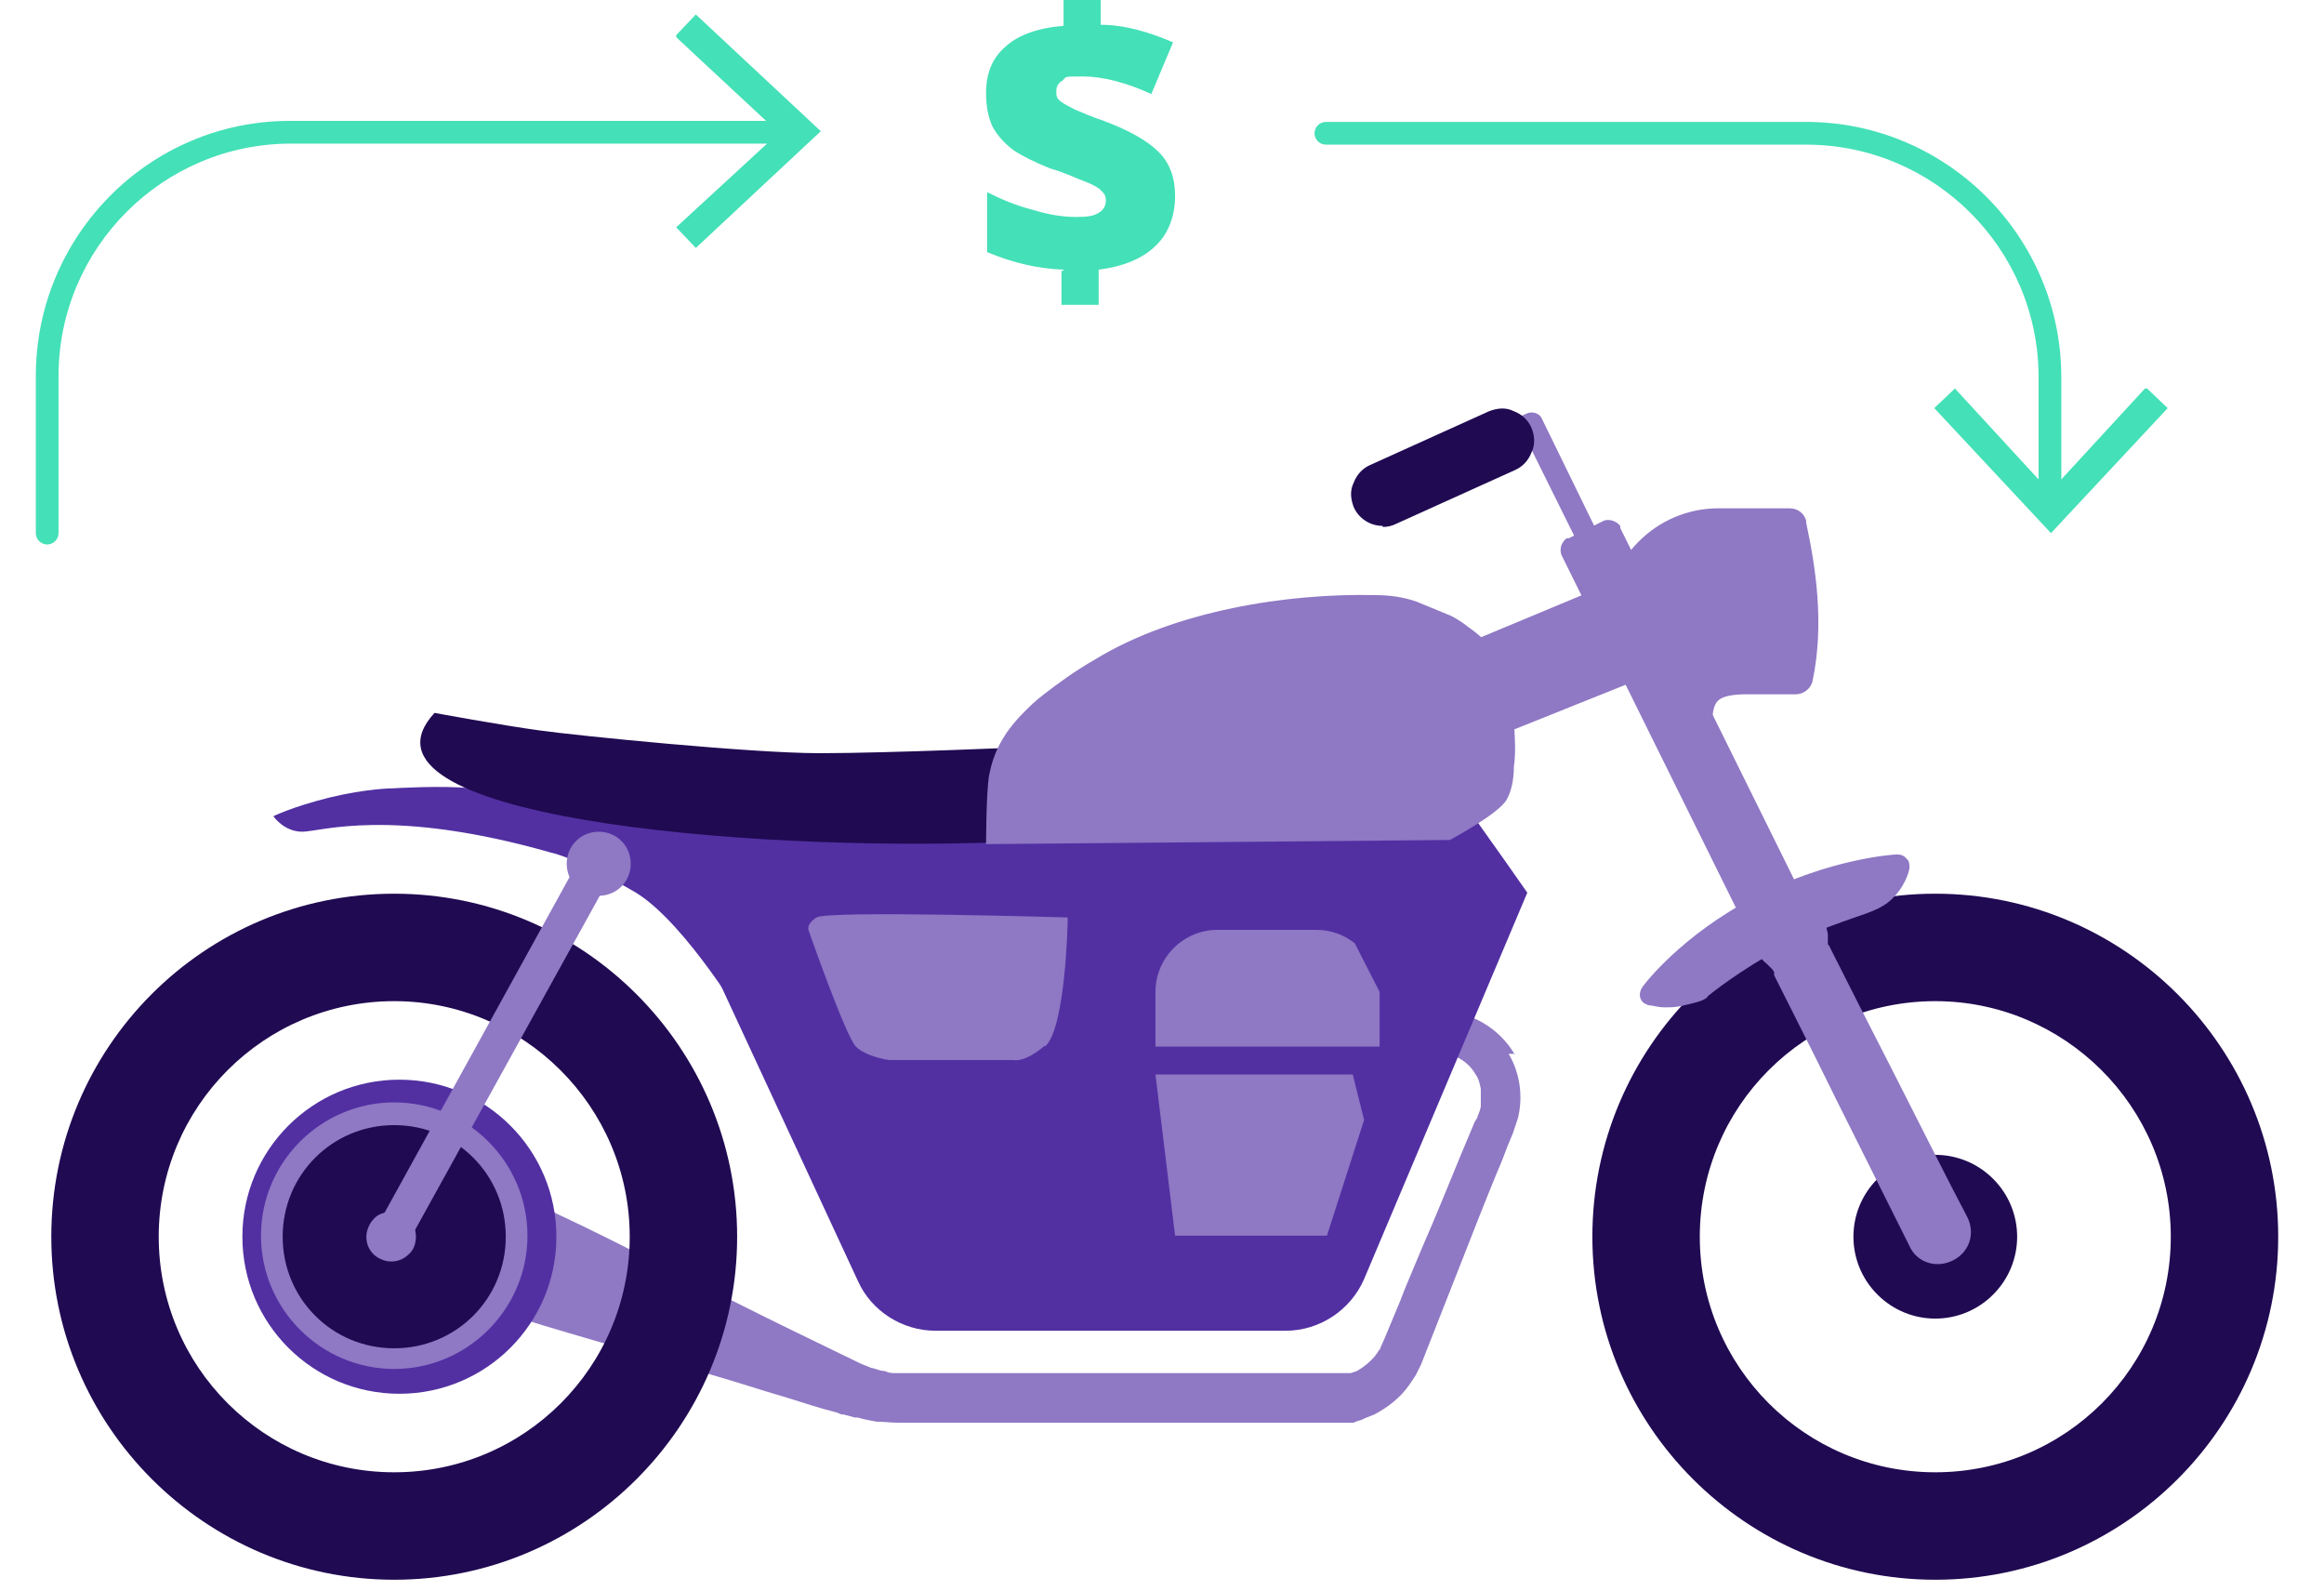 <svg width="225" height="154" viewBox="0 0 225 154" fill="none" xmlns="http://www.w3.org/2000/svg">
<path d="M174.867 50.399C174.667 49.699 174.067 49.199 173.267 49.199H166.367C160.367 49.199 155.467 54.099 155.467 60.099C155.467 66.099 155.467 60.399 155.567 60.599L158.767 67.399C158.767 67.399 158.867 67.599 158.967 67.699L163.367 72.199C163.567 72.399 163.867 72.499 164.167 72.499C164.467 72.499 164.267 72.499 164.367 72.499C164.767 72.499 165.067 72.199 165.167 71.899C165.567 71.099 165.667 70.199 165.767 69.499C165.967 67.999 166.067 67.299 168.767 67.199H173.867C174.567 67.199 175.267 66.699 175.467 65.999C176.667 60.399 175.767 54.799 174.867 50.599V50.399Z" fill="#8F78C4"/>
<path d="M146.667 102.101C145.767 100.501 144.267 99.201 142.567 98.501H142.367C142.267 98.501 142.167 98.301 141.967 98.301H141.467C141.167 98.101 140.867 98.001 140.567 97.901L138.967 97.401C137.567 97.001 136.467 96.601 135.467 96.301L134.267 95.901C133.167 95.501 132.567 95.301 132.567 95.301H132.267C132.167 95.301 132.067 95.301 132.067 95.501L130.967 99.301V99.601C130.967 99.701 130.967 99.801 131.167 99.801C131.167 99.801 131.767 100.001 132.867 100.301L133.667 100.501C134.667 100.801 136.067 101.101 137.667 101.601C137.967 101.601 138.267 101.801 138.467 101.801L139.267 102.001C139.467 102.001 139.567 102.001 139.767 102.001H140.167C140.267 102.201 140.467 102.201 140.467 102.201C140.567 102.201 140.667 102.201 140.767 102.201C141.567 102.501 142.367 103.101 142.867 104.001C143.167 104.401 143.267 104.901 143.367 105.401V107.001C143.367 107.301 143.167 107.801 143.067 108.001C143.067 108.201 142.867 108.401 142.767 108.601L141.467 111.701C140.267 114.601 139.067 117.601 137.667 120.801L136.867 122.701C136.467 123.701 135.967 124.801 135.567 125.901L134.067 129.501L133.667 130.401C133.667 130.501 133.567 130.701 133.467 130.701C133.467 130.701 133.467 130.801 133.367 130.901C133.367 131.001 133.167 131.101 133.167 131.201C132.667 131.801 132.067 132.301 131.367 132.701L130.767 132.901H86.767C86.367 132.901 86.067 132.901 85.667 132.701C85.367 132.701 85.067 132.601 84.767 132.501C84.767 132.501 84.467 132.401 84.367 132.401L83.367 132.001L76.567 128.701C72.867 126.901 68.967 124.901 64.667 122.801C60.767 120.801 57.167 119.001 53.967 117.501C52.967 117.001 51.967 116.501 50.967 116.101L44.867 113.201C42.467 112.101 40.367 111.201 38.467 110.401L37.367 109.901C36.567 109.501 35.767 109.201 34.967 109.001C34.167 109.001 33.467 108.801 32.667 109.001C31.967 109.001 31.467 109.201 31.067 109.401C30.867 109.401 30.667 109.601 30.567 109.601C30.467 109.601 30.267 109.601 30.267 109.801L27.467 116.901V117.201C27.467 117.201 27.467 117.501 27.767 117.801C27.967 118.101 28.267 118.701 28.667 119.201C29.167 119.801 29.767 120.301 30.467 120.701C31.067 121.101 31.867 121.401 32.767 121.701L33.167 121.901C35.767 122.801 38.167 123.701 40.467 124.401C41.367 124.701 42.267 125.001 43.267 125.301L50.067 127.501C53.167 128.501 56.767 129.501 61.467 130.901C65.567 132.101 69.867 133.301 74.267 134.701L76.267 135.301C77.867 135.801 79.367 136.301 80.967 136.701L81.467 136.901H81.667L82.767 137.201H83.067C83.667 137.401 84.367 137.501 84.867 137.601C85.567 137.601 86.267 137.701 86.967 137.701H131.067C131.367 137.501 131.767 137.501 132.067 137.301L133.067 136.901C134.367 136.201 135.567 135.301 136.467 134.001C136.667 133.701 136.867 133.401 137.067 133.101L137.567 132.101L141.267 122.701C142.567 119.401 143.767 116.301 144.967 113.401C145.367 112.501 145.667 111.701 145.967 110.901L146.467 109.701L146.967 108.201C147.467 106.101 147.167 103.901 146.067 102.001H146.667V102.101Z" fill="#8F78C4"/>
<path d="M187.367 96.9C199.867 96.9 210.167 107.1 210.167 119.7C210.167 132.3 199.967 142.5 187.367 142.5C174.767 142.5 164.567 132.3 164.567 119.7C164.567 107.1 174.767 96.9 187.367 96.9ZM187.367 86.5C168.967 86.5 154.167 101.4 154.167 119.7C154.167 138 169.067 152.9 187.367 152.9C205.667 152.9 220.567 138 220.567 119.7C220.567 101.4 205.667 86.5 187.367 86.5Z" fill="#200A52"/>
<path d="M38.167 96.9C50.667 96.9 60.967 107.1 60.967 119.7C60.967 132.3 50.767 142.5 38.167 142.5C25.567 142.5 15.367 132.3 15.367 119.7C15.367 107.1 25.567 96.9 38.167 96.9ZM38.167 86.5C19.767 86.5 4.967 101.4 4.967 119.7C4.967 138 19.867 152.9 38.167 152.9C56.467 152.9 71.367 138 71.367 119.7C71.367 101.4 56.467 86.5 38.167 86.5Z" fill="#200A52"/>
<path d="M192.967 125.3C196.067 122.2 196.067 117.2 192.967 114.1C189.867 111 184.867 111 181.767 114.1C178.667 117.2 178.667 122.2 181.767 125.3C184.867 128.4 189.867 128.4 192.967 125.3Z" fill="#200A52"/>
<path d="M184.567 83.099C184.367 82.799 183.967 82.699 183.667 82.699C183.367 82.699 177.067 83.099 169.967 86.799C162.767 90.499 159.067 95.399 158.967 95.599C158.667 96.099 158.667 96.699 159.167 97.099C159.267 97.099 159.467 97.299 159.667 97.299C159.967 97.299 160.467 97.499 161.167 97.499C161.867 97.499 162.267 97.499 163.067 97.299C164.367 96.999 165.167 96.799 165.367 96.399C166.467 95.499 169.967 92.899 173.967 90.999C176.367 89.899 178.167 89.299 179.567 88.799C181.067 88.299 182.167 87.899 182.967 87.199C184.467 85.899 184.867 84.199 184.867 83.999C184.867 83.699 184.867 83.299 184.567 83.099Z" fill="#8F78C4"/>
<path d="M159.067 64.4C158.867 63.8 158.167 63.6 157.667 63.8L155.267 59.1C155.767 58.8 155.967 58.2 155.767 57.7C155.567 57.1 154.867 56.9 154.367 57.1L141.167 62.6C140.867 62.6 140.667 63 140.567 63.2L137.367 72.2C137.267 72.6 137.367 73.1 137.667 73.4C137.867 73.6 138.167 73.7 138.467 73.7H138.867L158.567 65.8C159.167 65.6 159.367 64.9 159.167 64.4H159.067Z" fill="#8F78C4"/>
<path d="M175.567 88.901L156.867 51.101V50.901C156.467 50.401 155.767 50.201 155.267 50.401L151.867 52.101H151.667C151.167 52.501 150.967 53.101 151.167 53.701L169.867 91.501V91.701C170.167 92.101 170.567 92.301 170.967 92.301C171.367 92.301 171.267 92.301 171.467 92.301L174.867 90.601H175.067C175.567 90.201 175.767 89.501 175.567 89.001V88.901Z" fill="#8F78C4"/>
<path d="M189.067 122C187.467 122.8 185.567 122.2 184.867 120.6C183.267 117.4 180.467 111.8 177.667 106.2C175.567 101.9 173.367 97.6 171.767 94.4V94.1C171.767 94.1 171.667 93.9 171.567 93.8L171.067 93.3C170.667 93 170.467 92.7 170.267 92.4C169.867 91.8 169.567 91.2 169.267 90.8C168.767 89.9 168.567 89.3 168.567 89.3L175.167 86C175.167 86 175.567 86.5 175.967 87.4C176.167 87.9 176.467 88.5 176.667 89.2C176.767 89.5 176.867 89.9 176.967 90.4V91.4C176.967 91.4 177.167 91.6 177.167 91.7C178.767 94.9 180.967 99.2 183.167 103.5C185.967 109 188.767 114.6 190.467 117.8C191.267 119.4 190.667 121.2 189.067 122Z" fill="#8F78C4"/>
<path d="M62.467 79.6L83.067 124C84.367 126.9 87.367 128.8 90.567 128.8H124.467C127.767 128.8 130.767 126.8 132.067 123.8L147.867 86.4C144.667 81.8 143.667 80.5 140.467 75.9L99.767 78L62.567 79.7H62.467V79.6Z" fill="#5230A2"/>
<path d="M38.667 108.9C44.667 108.9 49.567 113.8 49.567 119.8C49.567 125.8 44.667 130.7 38.667 130.7C32.667 130.7 27.767 125.8 27.767 119.8C27.767 113.8 32.667 108.9 38.667 108.9ZM38.667 104.9C30.467 104.9 23.867 111.5 23.867 119.7C23.867 127.9 30.467 134.5 38.667 134.5C46.867 134.5 53.467 127.9 53.467 119.7C53.467 111.5 46.867 104.9 38.667 104.9Z" fill="#5230A2"/>
<path d="M38.667 134.9C30.267 134.9 23.467 128.1 23.467 119.7C23.467 111.3 30.267 104.5 38.667 104.5C47.067 104.5 53.867 111.3 53.867 119.7C53.867 128.1 47.067 134.9 38.667 134.9ZM38.667 105.3C30.667 105.3 24.267 111.8 24.267 119.7C24.267 127.6 30.767 134.1 38.667 134.1C46.567 134.1 53.067 127.6 53.067 119.7C53.067 111.8 46.567 105.3 38.667 105.3ZM38.667 131C32.467 131 27.467 126 27.467 119.8C27.467 113.6 32.467 108.6 38.667 108.6C44.867 108.6 49.867 113.6 49.867 119.8C49.867 126 44.867 131 38.667 131ZM38.667 109.3C32.867 109.3 28.167 114 28.167 119.8C28.167 125.6 32.867 130.3 38.667 130.3C44.467 130.3 49.167 125.6 49.167 119.8C49.167 114 44.467 109.3 38.667 109.3Z" fill="#5230A2"/>
<path d="M38.167 107.799C31.667 107.799 26.367 113.099 26.367 119.599C26.367 126.099 31.667 131.399 38.167 131.399C44.667 131.399 49.967 126.099 49.967 119.599C49.967 113.099 44.667 107.799 38.167 107.799Z" fill="#200A52"/>
<path d="M38.167 132.499C31.067 132.499 25.267 126.699 25.267 119.599C25.267 112.499 31.067 106.699 38.167 106.699C45.267 106.699 51.067 112.499 51.067 119.599C51.067 126.699 45.267 132.499 38.167 132.499ZM38.167 108.899C32.167 108.899 27.367 113.699 27.367 119.699C27.367 125.699 32.167 130.499 38.167 130.499C44.167 130.499 48.967 125.699 48.967 119.699C48.967 113.699 44.167 108.899 38.167 108.899Z" fill="#8F78C4"/>
<path d="M133.567 96V101.3H111.867V96C111.867 92.7 114.567 90 117.867 90H127.467C128.867 90 130.167 90.5 131.167 91.3" fill="#8F78C4"/>
<path d="M66.467 79.599C66.467 79.599 47.467 76.499 45.467 76.299C43.067 75.999 38.067 76.299 38.067 76.299C38.067 76.299 35.567 76.299 31.867 77.199C28.267 78.099 26.467 78.999 26.467 78.999C26.467 78.999 27.467 80.499 29.267 80.499C31.067 80.499 37.767 78.099 53.267 82.499C54.667 82.799 57.667 84.099 61.567 86.399C66.467 89.399 72.367 99.399 72.367 99.399" fill="#5230A2"/>
<path d="M99.667 76.5L100.767 73L99.667 72.3C99.667 72.3 86.067 72.9 79.367 72.9C72.667 72.9 55.867 71.2 52.267 70.7C48.567 70.2 42.067 69 42.067 69C32.867 79 71.867 82.5 97.367 81.5L99.667 76.5Z" fill="#200A52"/>
<path d="M140.467 59.6C141.067 59.9 141.667 60.3 142.167 60.7C143.467 61.6 144.367 62.6 145.067 63.3C145.367 63.7 145.667 64 145.767 64.2C145.767 64.2 145.867 64.4 145.967 64.5V64.9C145.967 65.2 146.067 65.6 146.167 66.1C146.267 67.1 146.467 68.4 146.567 69.9C146.667 71.3 146.767 72.9 146.567 74.2C146.567 75.6 146.267 76.7 145.867 77.4C145.067 78.8 140.367 81.3 140.367 81.3L95.467 81.7C95.467 81.7 95.467 76.7 95.767 75C96.167 73 96.967 71.1 99.167 68.9C99.667 68.4 100.267 67.8 101.067 67.2C102.367 66.2 103.967 65 106.067 63.8C113.767 59.1 124.667 57.4 133.167 57.6C134.567 57.6 135.867 57.8 137.067 58.2" fill="#8F78C4"/>
<path d="M57.067 81.4L36.667 118.4L39.767 119.8L60.167 82.9L57.067 81.4Z" fill="#8F78C4"/>
<path d="M59.367 85C60.167 84.2 60.167 82.9 59.367 82.1C58.567 81.3 57.267 81.3 56.467 82.1C55.667 82.9 55.667 84.2 56.467 85C57.267 85.8 58.567 85.8 59.367 85Z" fill="#8F78C4"/>
<path d="M57.967 86.7C57.167 86.7 56.367 86.4 55.767 85.8C55.167 85.2 54.867 84.4 54.867 83.6C54.867 82.8 55.167 82 55.767 81.4C56.367 80.8 57.167 80.5 57.967 80.5C58.767 80.5 59.567 80.8 60.167 81.4C60.767 82 61.067 82.8 61.067 83.6C61.067 84.4 60.767 85.2 60.167 85.8C59.567 86.4 58.767 86.7 57.967 86.7ZM57.967 82.6C57.767 82.6 57.467 82.6 57.267 82.9C57.067 83.1 56.967 83.3 56.967 83.6C56.967 83.9 56.967 84.1 57.267 84.3C57.467 84.5 57.667 84.6 57.967 84.6C58.167 84.6 58.467 84.6 58.667 84.3C58.867 84.1 58.967 83.9 58.967 83.6C58.967 83.3 58.967 83.1 58.667 82.9C58.467 82.7 58.267 82.6 57.967 82.6Z" fill="#8F78C4"/>
<path d="M39.267 121.102C40.067 120.302 40.067 119.002 39.267 118.202C38.467 117.402 37.167 117.402 36.367 118.202C35.567 119.002 35.567 120.302 36.367 121.102C37.167 121.902 38.467 121.902 39.267 121.102Z" fill="#8F78C4"/>
<path d="M37.867 122.101C37.267 122.101 36.567 121.801 36.167 121.401C35.667 120.901 35.467 120.301 35.467 119.701C35.467 119.101 35.767 118.401 36.167 118.001C36.567 117.501 37.267 117.301 37.867 117.301C38.467 117.301 39.167 117.601 39.567 118.001C40.067 118.401 40.267 119.101 40.267 119.701C40.267 120.301 40.067 121.001 39.567 121.401C39.067 121.901 38.467 122.101 37.867 122.101ZM37.867 118.001C37.467 118.001 36.967 118.201 36.667 118.501C36.367 118.801 36.167 119.201 36.167 119.701C36.167 120.201 36.367 120.601 36.667 120.901C36.967 121.201 37.367 121.401 37.867 121.401C38.267 121.401 38.767 121.201 39.067 120.901C39.367 120.601 39.567 120.201 39.567 119.701C39.567 119.201 39.367 118.801 39.067 118.501C38.767 118.201 38.367 118.001 37.867 118.001Z" fill="#8F78C4"/>
<path d="M145.567 45.5C147.167 45.5 148.367 44.2 148.367 42.7C148.367 41.2 147.067 39.9 145.567 39.9C144.067 39.9 142.767 41.2 142.767 42.7C142.767 44.2 144.067 45.5 145.567 45.5Z" fill="#200A52"/>
<path d="M154.767 55.2C154.367 55.2 153.967 55.001 153.767 54.6L147.767 42.501L143.067 44.501C142.467 44.7 141.867 44.501 141.667 43.901C141.467 43.3 141.667 42.7 142.267 42.501L147.867 40.001C148.367 39.8 149.067 40.001 149.267 40.501L155.667 53.6C155.967 54.1 155.667 54.8 155.167 55.1C154.967 55.1 154.867 55.1 154.667 55.1L154.767 55.2Z" fill="#8F78C4"/>
<path d="M133.867 49.902C133.067 49.902 132.367 49.402 131.967 48.702C131.467 47.702 131.967 46.502 132.967 46.002L144.467 40.802C145.467 40.302 146.667 40.802 147.167 41.802C147.667 42.802 147.167 44.002 146.167 44.502L134.667 49.702C134.367 49.702 134.067 49.902 133.867 49.902Z" fill="#200A52"/>
<path d="M133.867 50.901C132.667 50.901 131.567 50.201 131.067 49.101C130.767 48.301 130.667 47.501 131.067 46.701C131.367 45.901 131.967 45.301 132.667 45.001L144.167 39.801C144.967 39.501 145.767 39.401 146.567 39.801C147.367 40.101 147.967 40.701 148.267 41.401C148.567 42.101 148.667 43.001 148.267 43.801C147.967 44.601 147.367 45.201 146.667 45.501L135.167 50.701C134.767 50.901 134.367 51.001 133.867 51.001V50.901ZM145.367 41.701H144.967L133.467 46.901C133.267 46.901 133.067 47.201 132.967 47.501V48.301C133.167 48.701 133.467 48.901 133.867 48.901H134.267L145.767 43.701C145.967 43.701 146.167 43.401 146.267 43.101V42.301C146.167 42.001 145.967 41.901 145.667 41.801H145.267H145.367V41.701Z" fill="#200A52"/>
<path d="M133.567 49.399C134.467 49.399 135.167 48.699 135.167 47.799C135.167 46.899 134.467 46.199 133.567 46.199C132.667 46.199 131.967 46.899 131.967 47.799C131.967 48.699 132.667 49.399 133.567 49.399Z" fill="#200A52"/>
<path d="M101.167 101.199C99.167 102.899 98.167 102.599 98.167 102.599H86.067C86.067 102.599 83.867 102.299 82.867 101.299C81.867 100.299 78.267 89.999 78.267 89.999C78.267 89.999 78.067 89.399 79.067 88.799C80.067 88.099 103.367 88.799 103.367 88.799V89.199C103.367 89.199 103.167 99.599 101.167 101.299V101.199Z" fill="#8F78C4"/>
<path d="M132.067 108.4L128.467 119.6H113.767L111.867 104H130.967" fill="#8F78C4"/>
<path d="M102.967 26.1C100.367 26 97.967 25.4 95.567 24.4V18.6C96.967 19.3 98.367 19.9 99.967 20.3C101.567 20.8 102.967 21 104.167 21C105.367 21 105.867 20.9 106.367 20.6C106.867 20.3 107.067 19.9 107.067 19.4C107.067 18.9 106.867 18.7 106.567 18.4C106.267 18.1 105.667 17.8 104.867 17.5C104.067 17.2 103.067 16.7 101.667 16.3C100.167 15.7 98.967 15.1 98.067 14.5C97.167 13.8 96.467 13 96.067 12.2C95.667 11.3 95.467 10.3 95.467 9C95.467 7.1 96.067 5.6 97.367 4.5C98.567 3.4 100.467 2.7 102.967 2.5V0H106.567V2.4C108.867 2.4 111.267 3.1 113.567 4.1L111.467 9.1C109.067 8 106.767 7.4 104.867 7.4C102.967 7.4 103.267 7.4 102.867 7.8C102.467 8 102.267 8.4 102.267 8.8C102.267 9.2 102.267 9.5 102.667 9.8C103.067 10.1 103.467 10.3 104.067 10.6C104.767 10.9 105.667 11.3 106.867 11.7C109.267 12.6 111.067 13.6 112.167 14.7C113.267 15.8 113.767 17.2 113.767 19C113.767 20.8 113.167 22.6 111.867 23.8C110.667 25 108.767 25.8 106.367 26.1V29.5H102.767V26.2H102.967V26.1Z" fill="#44E0B7"/>
<path d="M65.467 3.6L74.167 11.7H28.067C14.467 11.7 3.467 22.8 3.467 36.4V51.6C3.467 52.2 3.967 52.7 4.567 52.7C5.167 52.7 5.667 52.2 5.667 51.6V36.4C5.667 24 15.767 13.9 28.167 13.9H74.267L65.467 22L67.367 24L79.467 12.7L67.367 1.4L65.467 3.4V3.6Z" fill="#44E0B7"/>
<path d="M207.667 37.601L199.567 46.401V36.501C199.567 22.901 188.467 11.801 174.867 11.801H128.367C127.767 11.801 127.267 12.301 127.267 12.901C127.267 13.501 127.767 14.001 128.367 14.001H174.867C187.267 14.001 197.367 24.101 197.367 36.501V46.401L189.267 37.601L187.267 39.501L198.567 51.601L209.867 39.501L207.867 37.601H207.667Z" fill="#44E0B7"/>
</svg>
